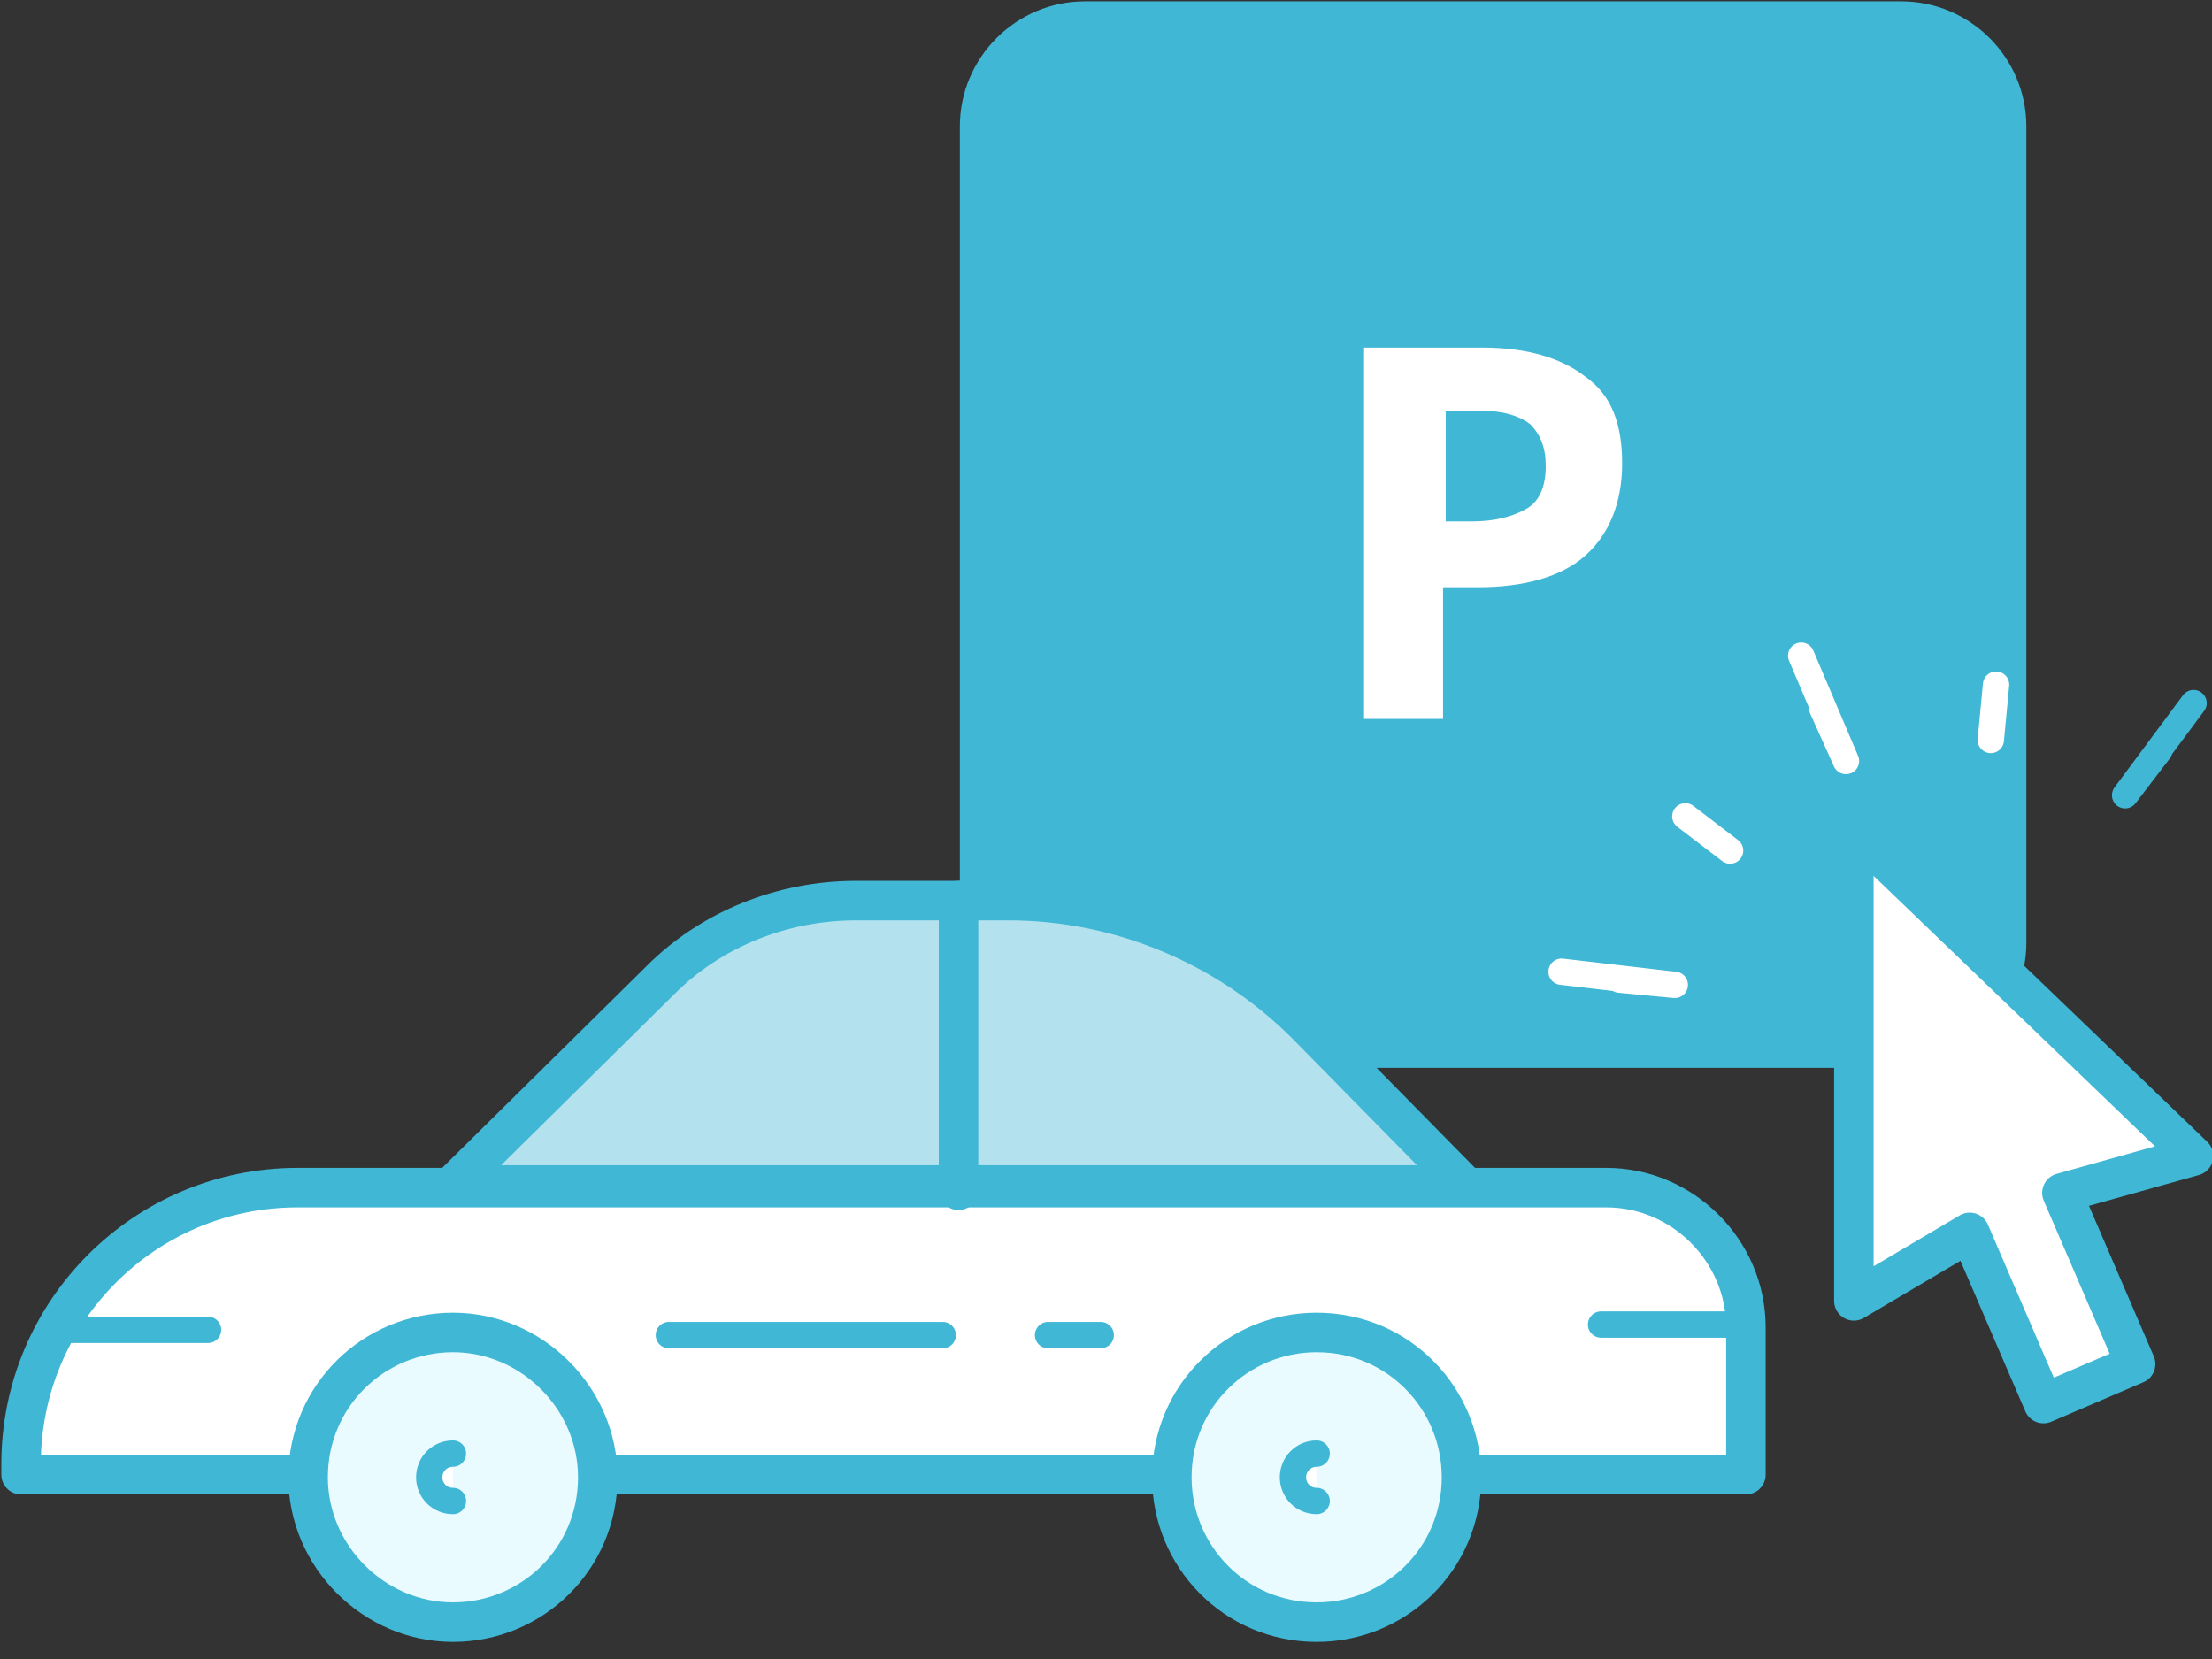 <svg xmlns="http://www.w3.org/2000/svg" width="84" height="63" viewBox="0 0 84 63">
    <rect x="0" y="0" width="84" height="63" fill="#333333" stroke="none"/>
    <g fill="none" fill-rule="evenodd">
        <path fill="#40B7D5" stroke="#40B7D5" stroke-linecap="round" stroke-linejoin="round" stroke-width="1.5" d="M76.2 35.8c0 2.2-1.8 4-4 4h-31c-2.2 0-4-1.8-4-4v-31c0-2.2 1.8-4 4-4h31c2.2 0 4 1.8 4 4v31z"/>
        <path fill="#FFF" fill-rule="nonzero" d="M61.6 17.6c0 1.5-.5 2.7-1.4 3.5-.9.8-2.3 1.2-4.1 1.2h-1.3v5h-3V13.2h4.5c1.7 0 3 .4 3.9 1.1 1 .7 1.4 1.8 1.4 3.3zm-6.7 2.2h1c.9 0 1.6-.2 2.1-.5s.7-.9.7-1.6c0-.7-.2-1.2-.6-1.6-.4-.3-1-.5-1.8-.5h-1.4v4.2z"/>
        <path fill="#FFF" fill-rule="nonzero" stroke="#40B7D5" stroke-linecap="round" stroke-linejoin="round" stroke-width="1.5" d="M83.3 43.9L70.4 31.5v17.9l4.4-2.6 2.8 6.5 3.5-1.5-2.8-6.5z"/>
        <g fill-rule="nonzero" stroke="#40B7D5" stroke-linecap="round" stroke-linejoin="round">
            <path fill="#FFF" stroke-width="1.5" d="M11.3 45.1H61c2.9 0 5.3 2.4 5.3 5.3V56H.8v-.4c0-5.8 4.7-10.5 10.5-10.5z"/>
            <path fill="#E9FBFF" stroke-width="1.5" d="M44.5 56.1c0-3.1 2.5-5.5 5.5-5.5 3.1 0 5.5 2.5 5.5 5.5 0 3.1-2.5 5.5-5.5 5.5-3.1 0-5.5-2.5-5.5-5.5zM11.7 56.1c0-3.1 2.5-5.5 5.5-5.5s5.5 2.5 5.5 5.5c0 3.1-2.5 5.5-5.5 5.5s-5.5-2.5-5.5-5.5z"/>
            <path fill="#B3E2EE" stroke-width="1.5" d="M32.5 34.2h5.8c4.2 0 8.3 1.7 11.3 4.7l6 6.1H17.2l7.9-7.8c1.9-1.9 4.6-3 7.4-3z"/>
            <path fill="#FFF" stroke-width="1.5" d="M36.4 45.2v-11"/>
            <path fill="#FFF" stroke-dasharray="2,4,21" d="M41.8 50.7H25.4"/>
            <path fill="#FFF" d="M2.5 50.5h5.4M66.3 50.3h-5.5M17.2 57c-.5 0-.9-.4-.9-.9s.4-.9.9-.9M50 57c-.5 0-.9-.4-.9-.9s.4-.9.9-.9"/>
        </g>
        <g fill="#FFF" fill-rule="nonzero" stroke-linecap="round" stroke-linejoin="round">
            <path stroke="#FFF" d="M70.1 28.9l-1.7-4M70.1 28.9l-.9-2M65.7 32.3L64 31M63.6 37.4l-4.3-.5M63.6 37.4l-2.1-.2"/>
            <path stroke="#40B7D5" d="M80.7 30.2l2.6-3.5M80.7 30.2l1.3-1.7"/>
            <path stroke="#FFF" d="M75.6 28.1l.2-2.1"/>
        </g>
    </g>
</svg>
